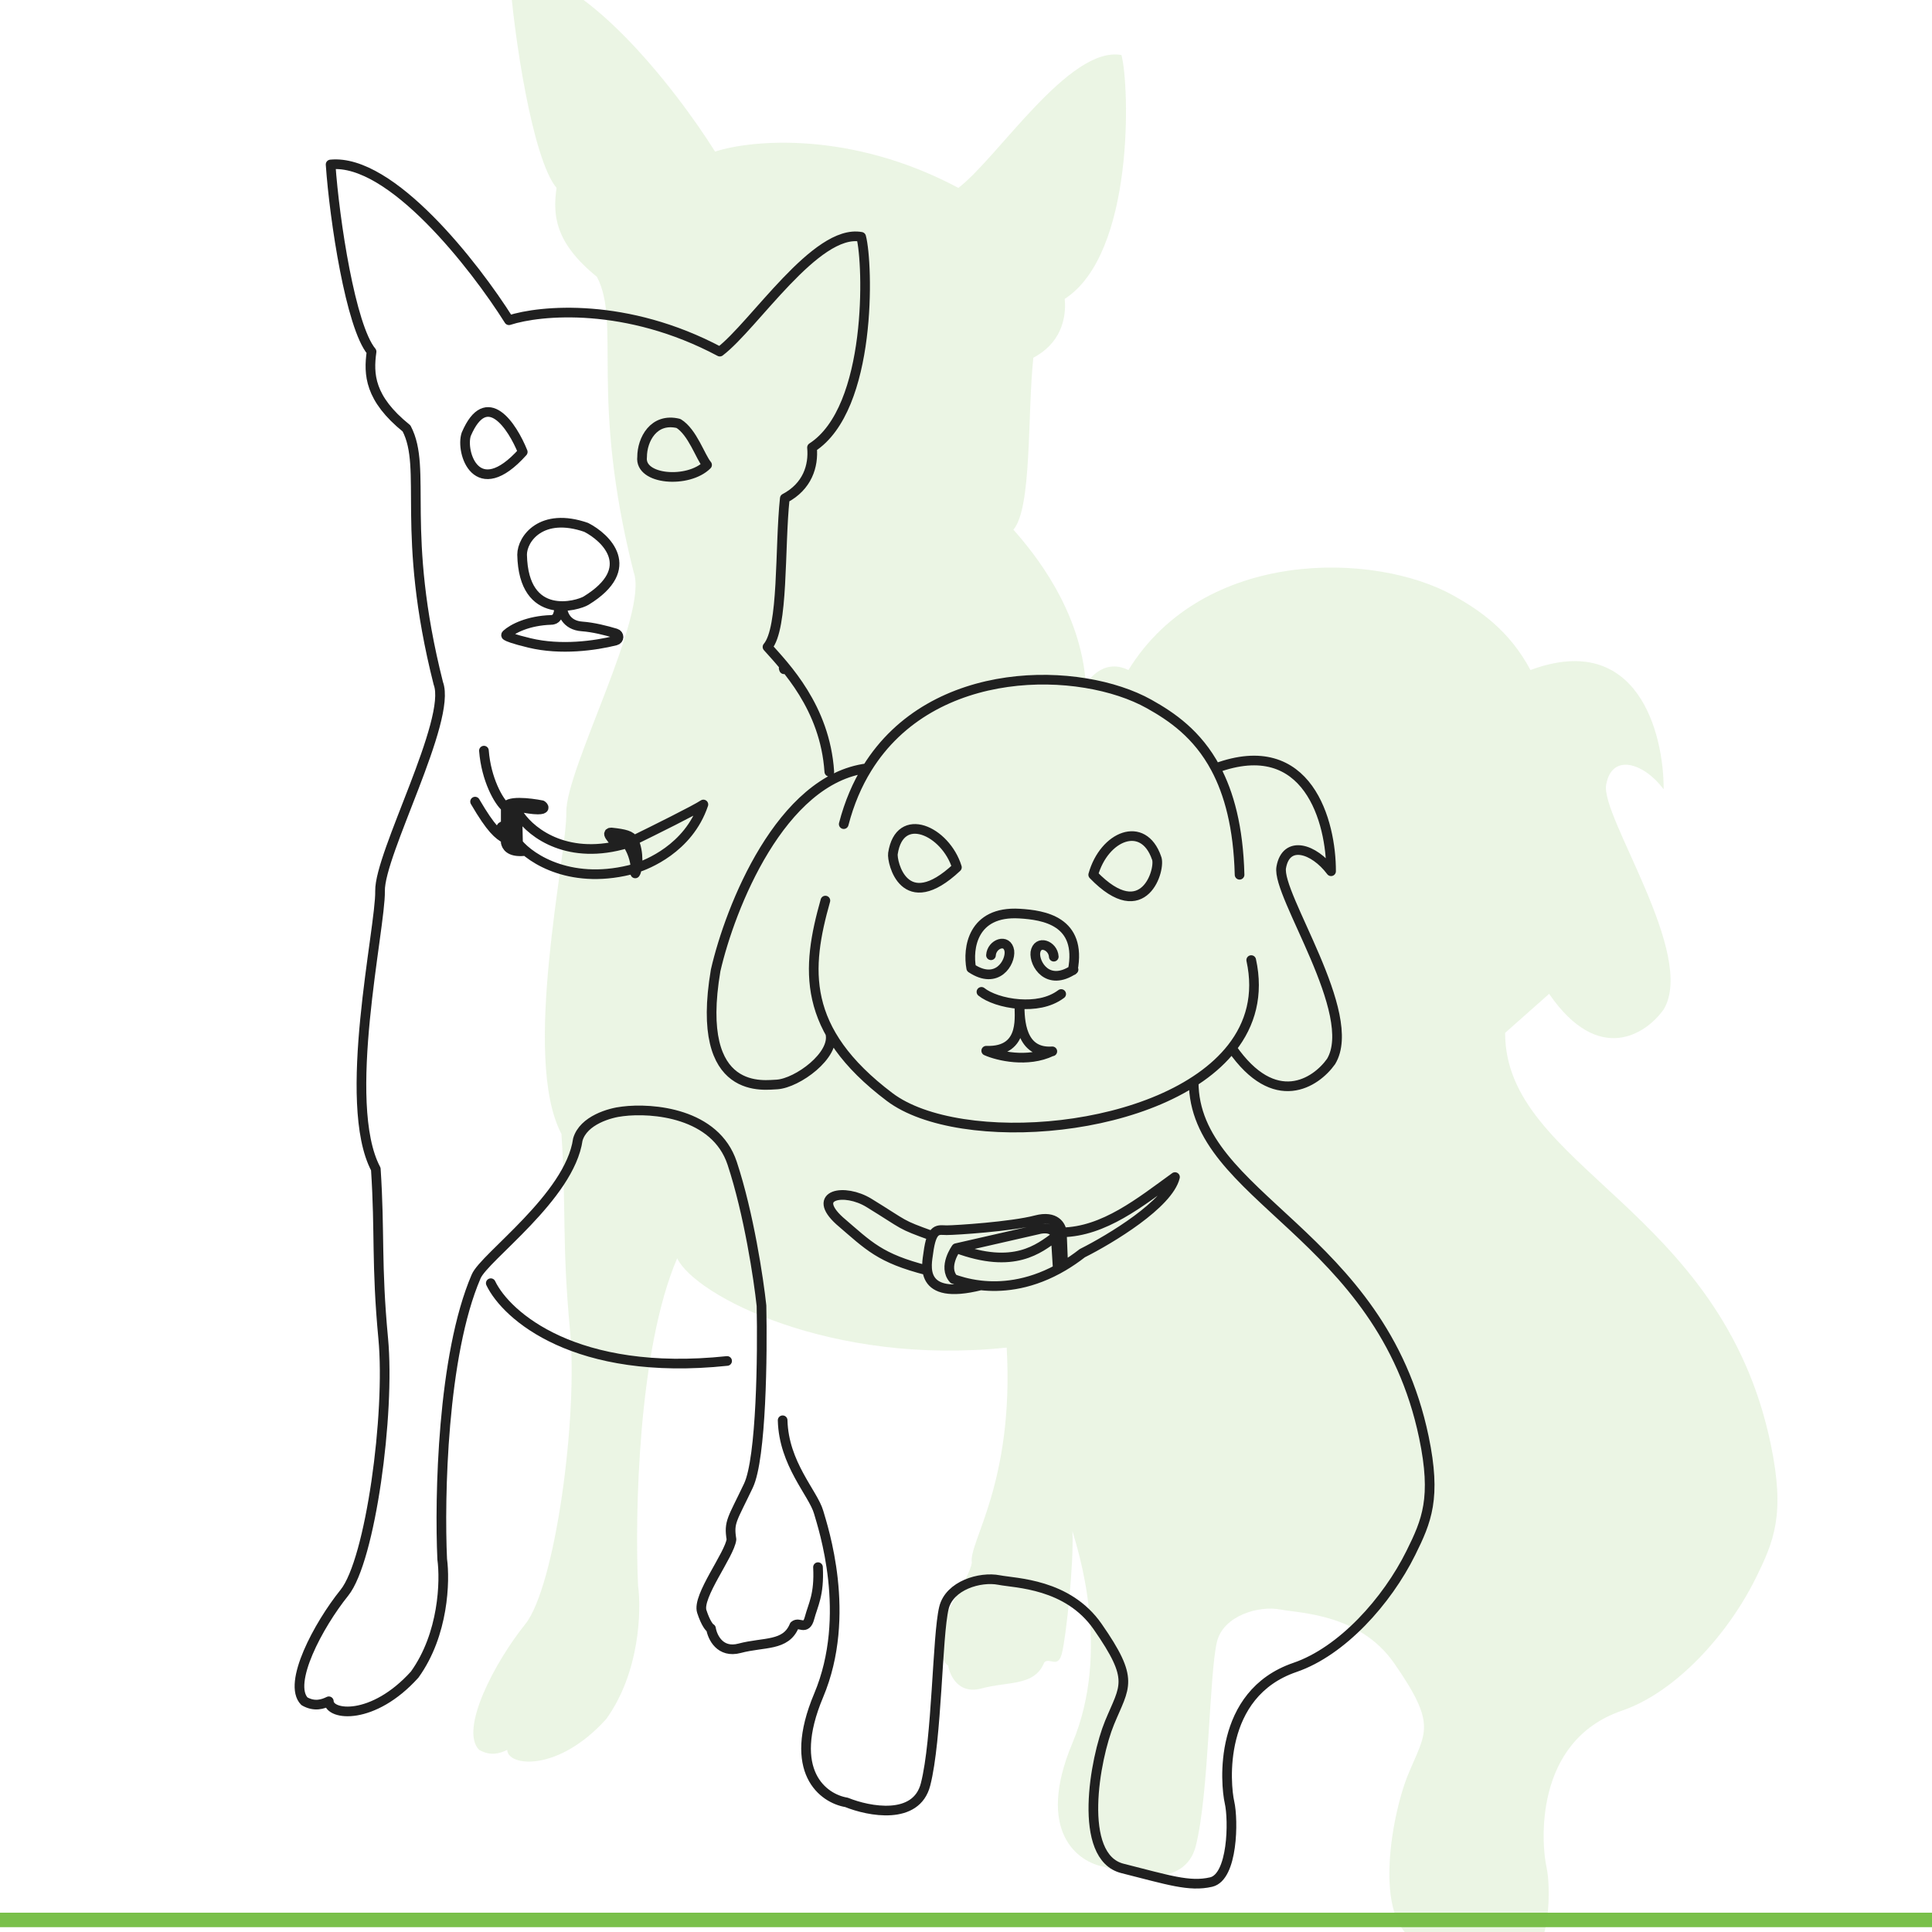 <svg width="200" height="200" viewBox="0 0 200 200" fill="none" xmlns="http://www.w3.org/2000/svg">
<g clip-path="url(#clip0_315_233)">
<rect width="200" height="1.5" transform="matrix(-1 0 0 1 200 198)" fill="#79C04A"/>
<path d="M104.212 139.5C86.111 141.416 71.969 134.162 70.101 130.257C66.051 139.692 65.713 156.768 66.051 164.126C66.402 166.718 66.236 173.112 62.76 177.95C57.782 183.48 52.551 182.875 52.509 181.147C51.791 181.492 50.821 181.838 49.598 181.147C47.531 179.03 51.243 172.032 54.365 168.144C57.487 164.256 59.849 146.673 59.005 137.688C58.162 128.702 58.626 125.117 58.12 117.384C53.943 109.478 58.71 88.526 58.626 84.077C58.541 79.627 67.232 63.557 65.587 59.194C60.988 40.964 64.321 33.49 61.79 28.652C57.36 25.066 57.234 22.172 57.613 19.45C55.124 16.469 53.184 3.725 52.72 -2.971C59.942 -3.696 69.932 9.169 74.024 15.692C77.779 14.468 88.072 13.506 99.21 19.45C103.302 16.34 110.694 4.705 116.094 5.698C116.938 8.895 117.447 26.271 110.22 30.941C110.431 33.144 109.672 35.607 106.972 37.032C106.339 42.994 106.845 52.584 104.905 54.831C106.972 57.163 111.899 63.12 112.406 70.853C112.406 70.853 114.011 68 116.813 69.362C124.627 56.691 142.36 57.109 150.488 61.665C153.17 63.169 156.248 65.26 158.433 69.362C169.508 65.249 172.24 75.877 172.222 81.705C170.159 78.952 166.855 77.932 166.269 81.235C165.683 84.537 175.641 98.82 172.222 104.497C170.406 107.061 165.493 110.328 160.364 102.882L155.809 106.923C155.809 120.856 178.205 124.967 183.309 149.51C184.823 156.791 183.646 159.534 181.748 163.38C178.906 169.138 173.523 175.162 167.905 177.088C158.625 180.271 159.601 191.108 160.09 193.258C160.578 195.408 160.497 202.203 157.892 202.805C155.287 203.407 152.763 202.547 147.309 201.171C141.855 199.795 144.007 187.982 145.763 183.711C147.584 179.28 148.814 178.644 144.336 172.194C140.755 167.033 134.551 167.009 132.569 166.62C130.291 166.173 126.633 167.266 125.982 169.949C125.167 173.304 125.167 185.689 123.784 191.108C122.677 195.442 117.027 194.347 114.341 193.258C111.573 192.799 107.174 189.594 111.016 180.443C115.06 170.811 111.522 160.269 111.016 158.497C111.185 161.824 110.347 169.569 109.925 171.168C109.503 172.766 108.702 171.556 108.111 172.075C107.099 174.58 104.483 174.019 101.572 174.796C99.243 175.418 98.324 173.472 98.155 172.42C97.986 172.348 97.531 171.842 97.058 170.39C96.468 168.576 100.391 163.564 100.602 161.75C100.264 159.633 105 153.5 104.212 139.5Z" fill="#79C04A" fill-opacity="0.15"/>
<path d="M50.805 132.836C52.424 136.21 59.583 142.543 75.27 140.887M85.849 79.886C85.41 73.204 81.242 68.986 79.451 66.97C81.133 65.029 80.694 56.742 81.242 51.591C83.582 50.359 84.24 48.232 84.058 46.328C90.321 42.292 89.879 27.278 89.148 24.516C84.468 23.657 78.061 33.711 74.515 36.399C64.863 31.262 55.941 32.093 52.688 33.151C49.141 27.515 40.483 16.398 34.224 17.026C34.626 22.811 36.308 33.823 38.465 36.399C38.136 38.75 38.245 41.251 42.084 44.349C44.278 48.53 41.39 54.988 45.375 70.74C46.801 74.51 39.269 88.397 39.342 92.241C39.415 96.086 35.284 114.19 38.904 121.021C39.342 127.703 38.94 130.801 39.671 138.565C40.403 146.329 38.355 161.522 35.65 164.881C32.944 168.241 29.727 174.288 31.518 176.117C32.578 176.714 33.419 176.416 34.041 176.117C34.077 177.61 38.611 178.133 42.925 173.355C45.938 169.174 46.082 163.65 45.777 161.41C45.485 155.052 45.777 140.297 49.287 132.145C50.128 130.129 58.976 123.895 59.817 117.96C60.402 115.959 63.156 115.185 64.46 115.049C67.519 114.663 74.069 115.198 75.795 120.424C77.52 125.65 78.537 132.431 78.829 135.168C78.939 140.195 78.822 150.958 77.477 153.795C75.795 157.341 75.429 157.528 75.722 159.357C75.539 160.925 72.138 165.255 72.65 166.822C73.06 168.077 73.455 168.515 73.601 168.577C73.747 169.485 74.544 171.167 76.562 170.63C79.085 169.958 81.352 170.443 82.23 168.278C82.742 167.83 83.436 168.875 83.802 167.494C84.167 166.113 84.826 165.105 84.679 162.231M109.924 127.574C114.298 127.499 118.037 124.452 121.635 121.851C120.958 124.645 114.956 128.267 112.04 129.729C111.371 130.25 110.711 130.697 110.065 131.079M109.924 127.574C109.877 126.93 109.275 125.775 107.243 126.31C104.703 126.979 98.921 127.351 98.001 127.351C97.154 127.351 96.449 126.979 96.096 129.729C95.955 130.83 94.967 134.708 101.528 133.061M109.924 127.574L110.065 131.079M98.988 129.209C98.988 129.209 97.577 131.141 98.706 132.404C99.156 132.562 100.147 132.907 101.528 133.061M98.988 129.209L107.454 127.276C108.019 127.115 109.176 127.033 109.289 128M98.988 129.209C104.987 131.447 107.555 129.254 109.289 128M101.528 133.061C103.523 133.284 106.332 133.109 109.5 131.398M109.289 128L109.5 131.398M110.065 131.079C109.875 131.191 109.687 131.297 109.5 131.398M105.55 103.941C105.55 105.65 105.663 109.058 108.936 108.835M105.55 103.941C103.82 103.825 102.318 103.259 101.599 102.677M105.55 103.941C106.985 104.036 108.599 103.844 109.853 102.9M105.55 103.941C105.408 104.832 106.326 108.92 102.093 108.771C103.315 109.316 106.382 110.035 108.865 108.845M81.127 69.176C81.139 69.214 81.151 69.245 81.163 69.283M57.928 62.768C57.793 63.976 57.53 64.097 57.137 64.171C57.1 64.177 57.063 64.178 57.026 64.175C54.703 64.252 53.086 65.063 52.427 65.671C52.378 65.716 52.367 65.776 52.422 65.812C52.58 65.916 53.103 66.144 54.824 66.559C58.059 67.337 61.608 66.841 63.731 66.309C64.123 66.211 64.131 65.688 63.744 65.57C62.736 65.263 61.4 64.93 60.257 64.849C58.563 64.73 58.187 63.412 58.211 62.768M63.29 86.178C63.29 86.178 64.215 86.386 64.902 87.308M63.29 86.178C64.701 86.327 65.336 86.498 65.586 86.996M63.29 86.178C62.443 86.178 64.057 87.412 63.81 87.591M64.902 87.308C64.529 87.42 64.165 87.513 63.81 87.591M64.902 87.308C65.399 87.977 65.767 89.031 65.792 89.894M65.586 86.996C66.182 88.183 66.039 90.035 65.759 90.415C65.787 90.254 65.797 90.078 65.792 89.894M65.586 86.996C67.666 85.98 72.024 83.815 72.814 83.28C71.262 87.888 66.865 89.523 65.971 89.82M52.355 83.577C51.626 82.983 50.323 80.679 50.097 77.706M52.355 86.847C51.579 86.401 50.873 85.881 49.18 82.983M63.81 87.591C58.082 88.838 54.595 85.866 53.554 84.023L53.625 87.293C54.963 88.928 59.271 91.737 65.792 89.894M52.355 85.51V83.652C52.355 82.819 54.847 83.107 56.094 83.355C56.306 83.503 56.517 83.8 55.671 83.8C54.612 83.8 52.919 83.28 52.919 83.652V85.51M52.355 86.056V87.219C52.425 87.566 52.722 88.23 54.189 88.111M52.919 86.114V87.07C52.919 87.269 52.891 87.68 53.907 87.739M53.556 85.584L52.143 85.51C51.79 85.51 51.763 85.956 52.074 86.012C52.703 86.126 53.272 86.104 53.554 86.104M123.568 111.982C123.568 124.021 142.978 127.574 147.401 148.781C148.713 155.072 147.693 157.442 146.048 160.765C143.585 165.741 138.92 170.946 134.051 172.61C126.008 175.36 126.855 184.724 127.278 186.582C127.701 188.44 127.631 194.311 125.373 194.831C123.115 195.352 120.928 194.608 116.201 193.419C111.475 192.23 113.34 182.023 114.861 178.333C116.439 174.504 117.505 173.955 113.625 168.381C110.521 163.922 105.144 163.901 103.426 163.565C101.452 163.179 98.282 164.123 97.717 166.442C97.012 169.34 97.012 180.042 95.812 184.724C94.853 188.47 89.957 187.523 87.629 186.582C85.23 186.186 81.417 183.416 84.747 175.509C88.252 167.186 85.186 158.077 84.747 156.546C84.18 154.568 81.128 151.543 81.019 147.026M87.343 85.313C87.915 83.106 88.744 81.186 89.771 79.527M128.32 90.555C128.196 85.632 127.225 82.116 125.842 79.527M85.951 106.967C86.502 109.244 82.554 112.119 80.436 112.264C79.377 112.264 71.827 113.75 74.084 100.448C75.578 93.947 80.806 80.662 89.771 79.527M85.443 93.228C83.468 100.225 82.875 106.608 92.1 113.565C99.334 119.021 120.486 117.464 127.515 108.49M129.526 99.388C130.315 102.989 129.45 106.021 127.515 108.49M109.087 99.035C109.016 97.846 107.394 97.252 107.182 98.59C107.041 99.779 108.452 102.157 111.133 100.373M102.586 98.887C102.657 97.698 104.28 97.103 104.491 98.441C104.632 99.63 103.221 102.008 100.541 100.225C100.164 98.218 100.639 94.279 105.55 94.576C108.019 94.725 112.04 95.32 111.052 100.448M96.519 127.945C93.015 126.681 93.885 126.936 89.959 124.526C87.418 122.966 83.891 123.635 86.924 126.384C89.959 128.986 91.053 130.249 95.991 131.512M127.515 108.49C131.96 114.924 136.219 112.101 137.792 109.886C140.755 104.981 132.125 92.639 132.633 89.785C133.141 86.931 136.005 87.813 137.792 90.191C137.808 85.156 135.441 75.972 125.842 79.527M125.842 79.527C123.948 75.982 121.281 74.175 118.956 72.876C111.912 68.939 96.544 68.578 89.771 79.527M99.059 89.785C97.901 86.015 93.128 83.805 92.436 88.355C92.307 89.2 93.592 94.921 99.059 89.785ZM113.169 90.555C114.293 86.527 118.349 84.846 119.723 88.804C120.207 89.846 118.475 96.041 113.169 90.555ZM54.048 57.417C54.048 55.782 56.052 52.988 60.68 54.593C62.726 55.634 66.122 58.83 60.68 62.174C59.833 62.694 54.189 64.403 54.048 57.417ZM54.115 46.785C53.042 44.122 50.372 40.027 48.266 44.956C47.645 46.785 49.326 52.123 54.115 46.785ZM66.47 47.307C66.47 45.516 67.662 43.208 70.235 43.836C71.697 44.731 72.501 47.307 73.196 48.129C71.259 50.07 66.178 49.697 66.47 47.307Z" stroke="#202020" stroke-linecap="round" stroke-linejoin="round"/>
</g>
<defs>
<clipPath id="clip0_315_233">
<rect width="200" height="200" fill="white"/>
</clipPath>
</defs>
</svg>
